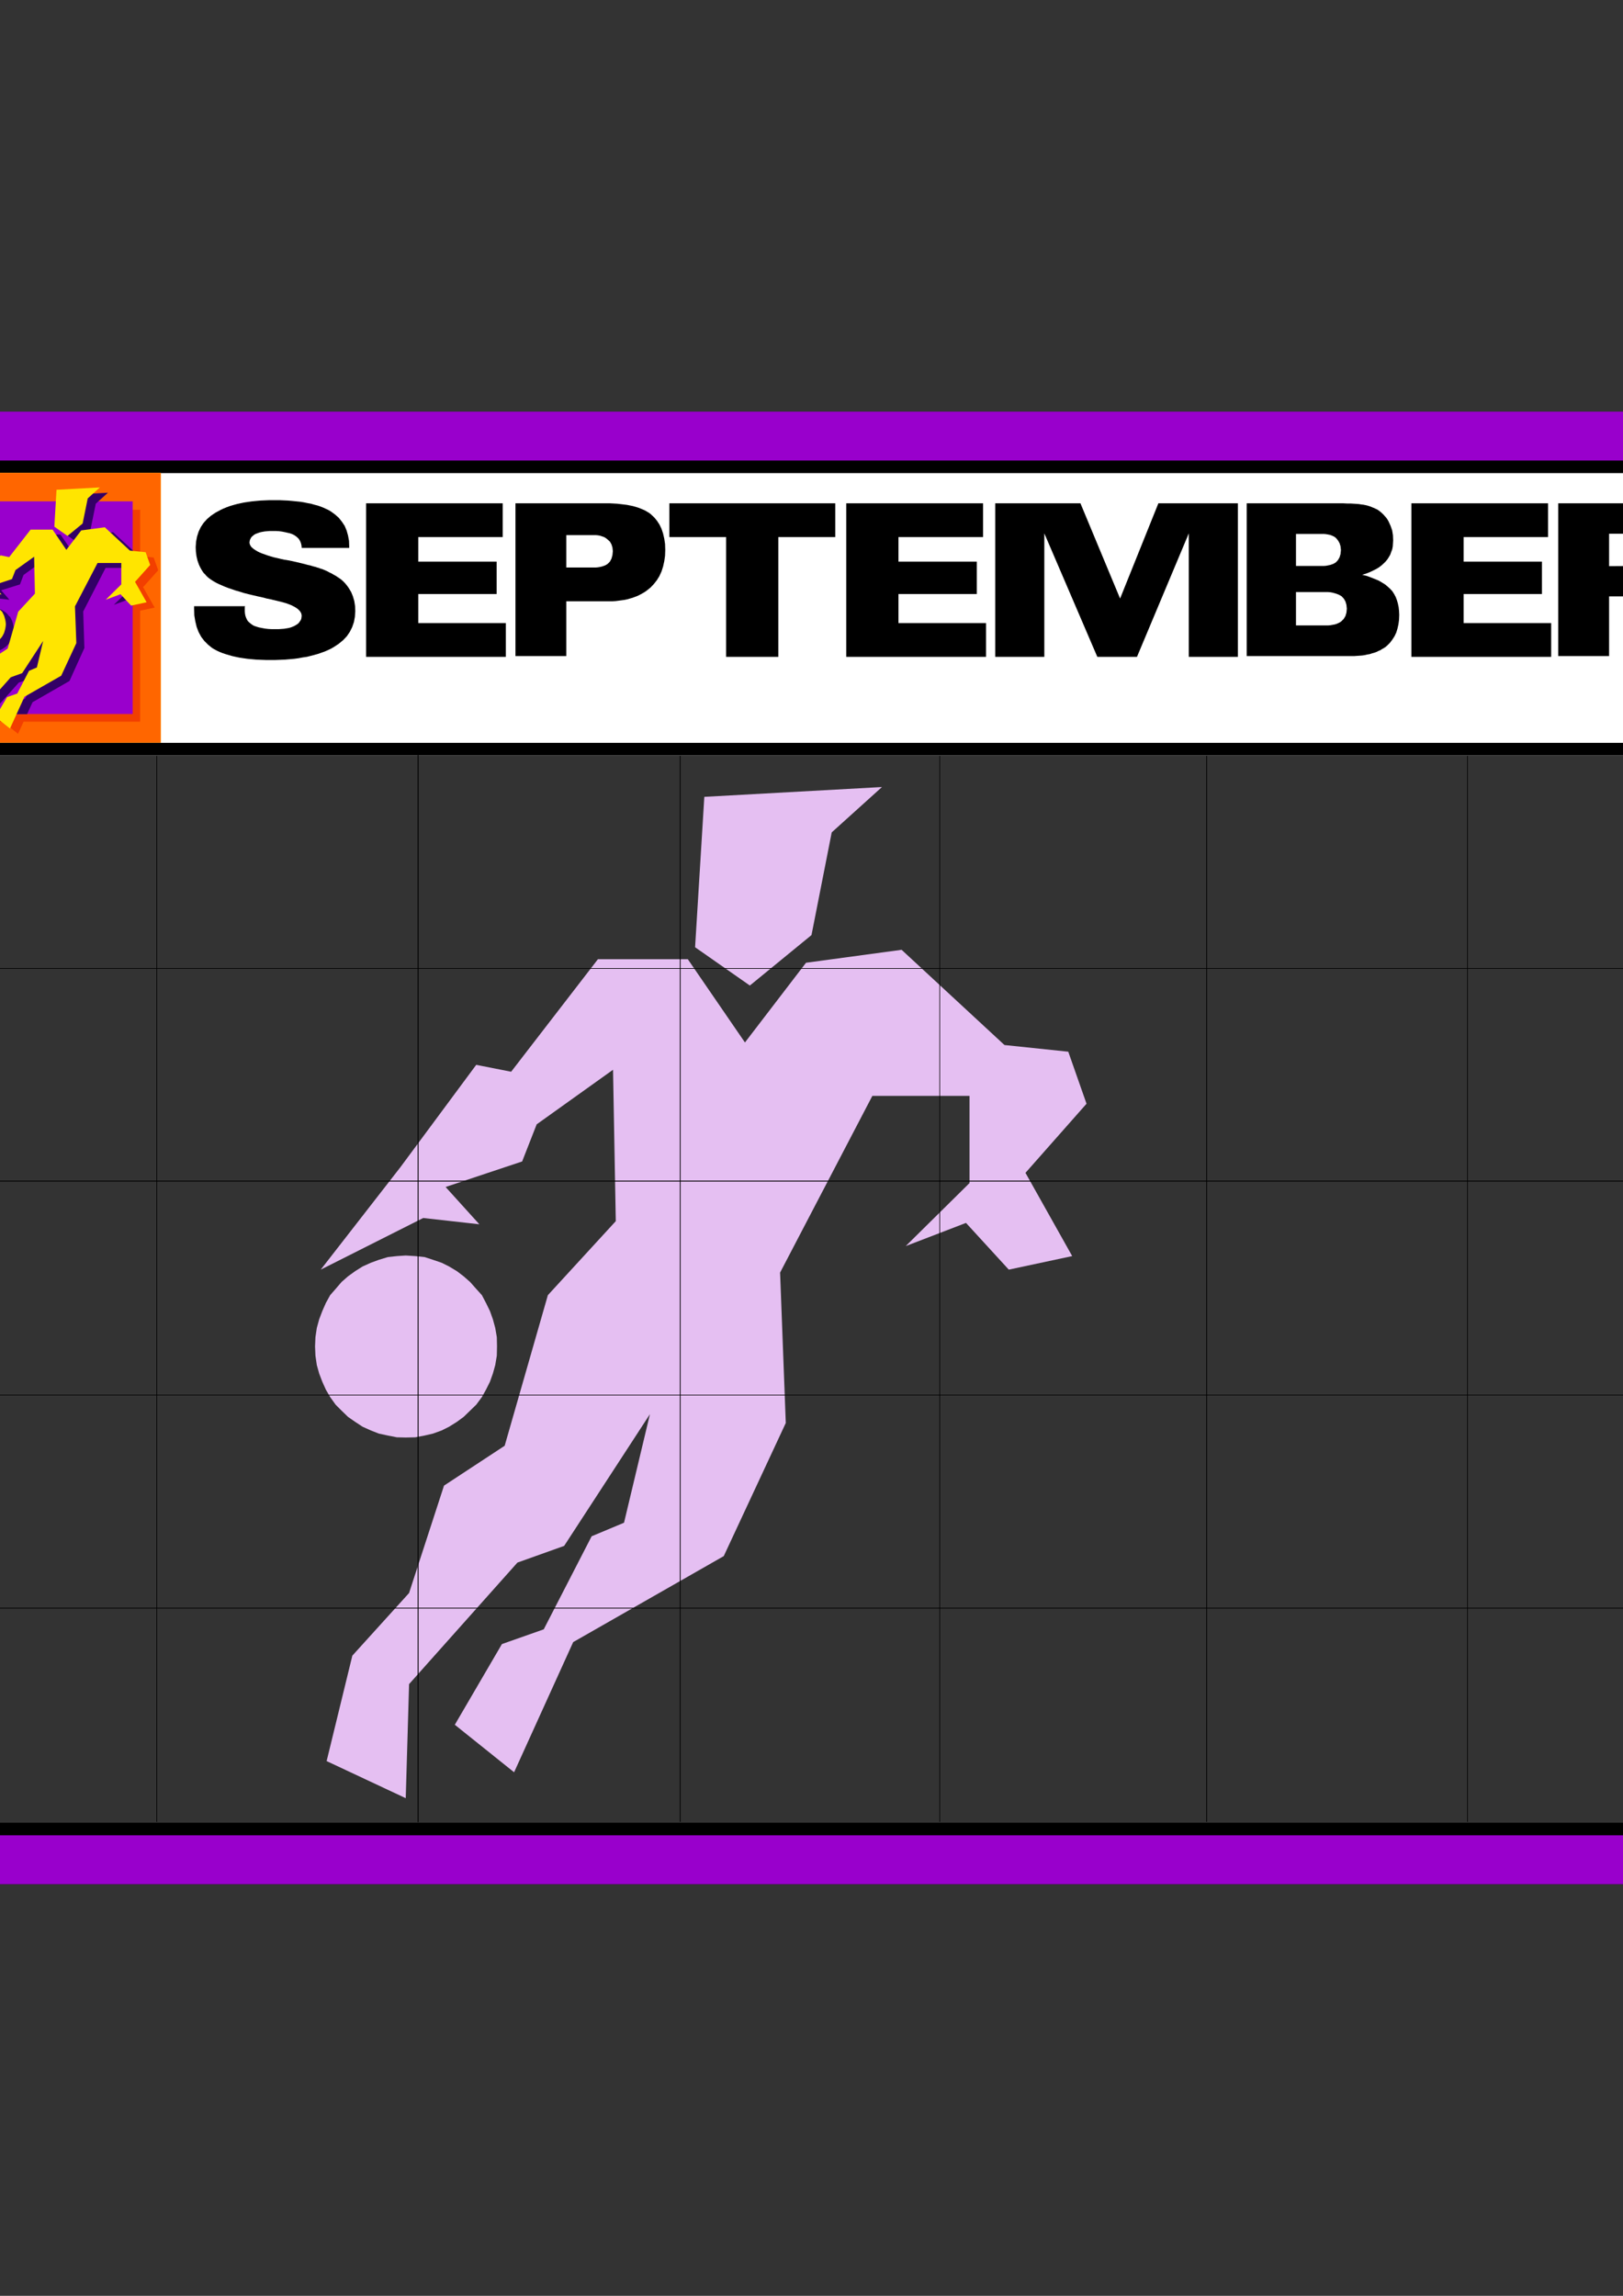 <?xml version="1.0" encoding="utf-8"?>
<!-- Created by UniConvertor 2.0rc4 (https://sk1project.net/) -->
<svg xmlns="http://www.w3.org/2000/svg" height="841.89pt" viewBox="0 0 595.276 841.89" width="595.276pt" version="1.1" xmlns:xlink="http://www.w3.org/1999/xlink" id="54334cb0-f60c-11ea-858b-dcc15c148e23">

<rect x="0" y="0" width="595.276" height="841.89" fill="#333333" stroke="none"/>

<g>
	<path style="fill:#ffffff;" d="M 635.174,173.481 L -39.898,173.481 -39.898,277.017 635.174,277.017 635.174,173.481 Z" />
	<path style="fill:#000000;" d="M -62.362,150.945 L 657.638,150.945 657.638,173.409 -62.362,173.409 -62.362,150.945 Z" />
	<path style="fill:#000000;" d="M 635.174,150.945 L 657.71,150.945 657.71,690.945 635.174,690.945 635.174,150.945 Z" />
	<path style="fill:#000000;" d="M -62.362,150.945 L -39.898,150.945 -39.898,686.409 -62.362,686.409 -62.362,150.945 Z" />
	<path style="fill:#000000;" d="M -44.29,272.409 L 639.566,272.409 639.566,277.017 -44.29,277.017 -44.29,272.409 Z" />
	<path style="fill:#000000;" d="M -55.954,668.409 L 657.638,668.409 657.638,690.945 -55.954,690.945 -55.954,668.409 Z" />
	<path style="fill:#9900cc;" d="M 639.566,150.945 L 657.854,150.945 657.854,690.945 639.566,690.945 639.566,150.945 Z" />
	<path style="fill:#9900cc;" d="M -62.362,150.945 L -44.29,150.945 -44.29,690.945 -62.362,690.945 -62.362,150.945 Z" />
	<path style="fill:#9900cc;" d="M -44.29,150.945 L 657.854,150.945 657.854,168.873 -44.29,168.873 -44.29,150.945 Z" />
	<path style="fill:#9900cc;" d="M -44.29,673.017 L 657.854,673.017 657.854,690.945 -44.29,690.945 -44.29,673.017 Z" />
	<path style="fill:#e5bff2;" d="M 210.23,602.169 L 265.454,570.633 288.206,521.817 286.118,466.665 319.958,401.865 355.598,401.865 355.598,433.833 332.198,456.945 354.302,448.449 369.998,465.585 393.254,460.617 376.118,430.089 398.51,404.745 391.814,385.665 368.414,383.217 330.686,348.297 295.622,353.049 273.23,382.281 252.278,351.753 219.302,351.753 187.478,393.009 174.662,390.489 146.87,428.001 117.638,465.585 155.222,446.649 175.814,448.953 163.43,435.273 191.51,425.913 196.838,412.305 224.846,392.289 225.854,447.801 200.942,474.945 185.102,530.169 162.854,544.785 150.038,584.169 129.23,607.137 119.798,645.801 148.814,659.409 150.038,617.577 189.782,573.009 206.918,566.889 238.382,518.577 228.878,558.393 216.998,563.361 199.43,597.489 184.094,602.889 166.814,632.481 188.558,649.905 210.23,602.169 Z" />
	<path style="fill:#e5bff2;" d="M 258.326,292.209 L 254.942,347.361 275.03,361.401 297.638,342.897 305.054,305.241 323.486,288.609 258.326,292.209 Z" />
	<path style="fill:#e5bff2;" d="M 148.814,460.401 L 145.574,460.617 142.262,460.977 138.95,461.985 135.998,463.065 132.974,464.433 130.238,466.161 127.646,468.033 125.27,470.121 123.11,472.641 121.094,474.945 119.51,477.825 118.214,480.777 117.062,483.801 116.198,486.969 115.694,490.353 115.55,493.737 115.694,497.121 116.198,500.577 117.062,503.673 118.214,506.697 119.51,509.577 121.094,512.313 123.11,515.121 125.27,517.281 127.646,519.585 130.238,521.385 132.974,523.185 135.998,524.553 138.95,525.705 142.262,526.425 145.574,527.073 148.814,527.145 152.27,527.073 155.726,526.425 158.822,525.705 161.99,524.553 164.726,523.185 167.606,521.385 170.054,519.585 172.43,517.281 174.662,515.121 176.75,512.313 178.262,509.577 179.702,506.697 180.782,503.673 181.646,500.577 182.222,497.121 182.294,493.737 182.222,490.353 181.646,486.969 180.782,483.801 179.702,480.777 178.262,477.825 176.75,474.945 174.662,472.641 172.43,470.121 170.054,468.033 167.606,466.161 164.726,464.433 161.99,463.065 158.822,461.985 155.726,460.977 152.27,460.617 148.814,460.401 Z" />
	<path style="stroke:#000000;stroke-width:0.216;stroke-miterlimit:10.433;fill:none;" d="M 57.518,277.161 L 57.518,355.137 57.518,433.401 57.518,511.809 57.518,590.217 57.518,668.049" />
	<path style="stroke:#000000;stroke-width:0.216;stroke-miterlimit:10.433;fill:none;" d="M 57.518,277.161 L 57.518,355.137 57.518,433.401 57.518,511.809 57.518,590.217 57.518,668.049" />
	<path style="stroke:#000000;stroke-width:0.216;stroke-miterlimit:10.433;fill:none;" d="M 153.35,276.945 L 153.35,354.921 153.35,433.113 153.35,511.737 153.35,589.929 153.35,668.193" />
	<path style="stroke:#000000;stroke-width:0.216;stroke-miterlimit:10.433;fill:none;" d="M 153.35,276.945 L 153.35,354.921 153.35,433.113 153.35,511.737 153.35,589.929 153.35,668.193" />
	<path style="stroke:#000000;stroke-width:0.216;stroke-miterlimit:10.433;fill:none;" d="M 249.47,277.161 L 249.47,355.137 249.47,433.401 249.47,511.809 249.47,590.217 249.47,668.049" />
	<path style="stroke:#000000;stroke-width:0.216;stroke-miterlimit:10.433;fill:none;" d="M 249.47,277.161 L 249.47,355.137 249.47,433.401 249.47,511.809 249.47,590.217 249.47,668.049" />
	<path style="stroke:#000000;stroke-width:0.216;stroke-miterlimit:10.433;fill:none;" d="M 344.654,277.161 L 344.654,355.137 344.654,433.401 344.654,511.809 344.654,590.217 344.654,668.049" />
	<path style="stroke:#000000;stroke-width:0.216;stroke-miterlimit:10.433;fill:none;" d="M 344.654,277.161 L 344.654,355.137 344.654,433.401 344.654,511.809 344.654,590.217 344.654,668.049" />
	<path style="stroke:#000000;stroke-width:0.216;stroke-miterlimit:10.433;fill:none;" d="M 442.574,277.161 L 442.574,355.137 442.574,433.401 442.574,511.809 442.574,590.217 442.574,668.049" />
	<path style="stroke:#000000;stroke-width:0.216;stroke-miterlimit:10.433;fill:none;" d="M 442.574,277.161 L 442.574,355.137 442.574,433.401 442.574,511.809 442.574,590.217 442.574,668.049" />
	<path style="stroke:#000000;stroke-width:0.216;stroke-miterlimit:10.433;fill:none;" d="M 538.262,277.161 L 538.262,355.137 538.262,433.401 538.262,511.809 538.262,590.217 538.262,668.049" />
	<path style="stroke:#000000;stroke-width:0.216;stroke-miterlimit:10.433;fill:none;" d="M 538.262,277.161 L 538.262,355.137 538.262,433.401 538.262,511.809 538.262,590.217 538.262,668.049" />
	<path style="stroke:#000000;stroke-width:0.216;stroke-miterlimit:10.433;fill:none;" d="M -39.826,355.137 L 57.518,355.137 155.51,355.137 249.47,355.137 345.59,355.137 443.294,355.137 538.766,355.137 635.102,355.137" />
	<path style="stroke:#000000;stroke-width:0.216;stroke-miterlimit:10.433;fill:none;" d="M -39.826,355.137 L 57.518,355.137 155.51,355.137 249.47,355.137 345.59,355.137 443.294,355.137 538.766,355.137 635.102,355.137" />
	<path style="stroke:#000000;stroke-width:0.216;stroke-miterlimit:10.433;fill:none;" d="M -39.826,433.113 L 57.518,433.113 155.51,433.113 249.47,433.113 345.59,433.113 443.294,433.113 538.766,433.113 635.102,433.113" />
	<path style="stroke:#000000;stroke-width:0.216;stroke-miterlimit:10.433;fill:none;" d="M -39.826,433.113 L 57.518,433.113 155.51,433.113 249.47,433.113 345.59,433.113 443.294,433.113 538.766,433.113 635.102,433.113" />
	<path style="stroke:#000000;stroke-width:0.216;stroke-miterlimit:10.433;fill:none;" d="M -39.826,511.593 L 57.518,511.593 155.51,511.593 249.47,511.593 345.59,511.593 443.294,511.593 538.766,511.593 635.102,511.593" />
	<path style="stroke:#000000;stroke-width:0.216;stroke-miterlimit:10.433;fill:none;" d="M -39.826,511.593 L 57.518,511.593 155.51,511.593 249.47,511.593 345.59,511.593 443.294,511.593 538.766,511.593 635.102,511.593" />
	<path style="stroke:#000000;stroke-width:0.216;stroke-miterlimit:10.433;fill:none;" d="M -39.826,589.713 L 57.518,589.713 155.51,589.713 249.47,589.713 345.59,589.713 443.294,589.713 538.766,589.713 635.102,589.713" />
	<path style="stroke:#000000;stroke-width:0.216;stroke-miterlimit:10.433;fill:none;" d="M -39.826,589.713 L 57.518,589.713 155.51,589.713 249.47,589.713 345.59,589.713 443.294,589.713 538.766,589.713 635.102,589.713" />
	<path style="fill:#ffcc00;" d="M -39.97,173.409 L 58.958,173.409 58.958,272.337 0.494,272.337 -22.474,272.337 -39.97,272.337 -39.97,173.409 Z" />
	<path style="fill:#ff9933;" d="M -26.29,186.945 L 51.398,186.945 51.398,264.633 -26.29,264.633 -26.29,186.945 Z" />
	<path style="fill:#990000;" d="M -29.314,183.849 L 48.662,183.849 48.662,261.825 -29.314,261.825 -29.314,183.849 Z" />
	<path style="fill:#ff6600;" d="M -39.97,173.409 L 58.958,173.409 58.958,272.337 0.494,272.337 -22.474,272.337 -39.97,272.337 -39.97,173.409 Z" />
	<path style="fill:#f23f00;" d="M 11.942,257.433 L 25.406,249.729 30.95,237.777 30.446,224.313 38.726,208.401 47.438,208.401 47.438,216.249 41.75,221.865 47.15,219.849 51.038,224.025 56.726,222.801 52.478,215.313 58.022,209.121 56.366,204.441 50.606,203.865 41.39,195.297 32.75,196.449 27.278,203.577 22.238,196.161 14.174,196.161 6.326,206.241 3.158,205.593 -3.61,214.809 -10.81,224.025 -1.594,219.417 3.518,219.921 0.422,216.609 7.334,214.305 8.63,210.993 15.47,206.097 15.758,219.633 9.638,226.257 5.75,239.793 0.278,243.393 -2.818,253.041 -7.93,258.657 -10.234,268.089 -3.106,271.473 -2.818,261.249 6.902,250.305 11.078,248.793 18.782,236.985 16.478,246.705 13.598,247.929 9.278,256.281 5.534,257.577 1.286,264.849 6.614,269.097 11.942,257.433 Z" />
	<path style="fill:#f23f00;" d="M -26.29,186.945 L 51.398,186.945 51.398,264.633 -26.29,264.633 -26.29,186.945 Z" />
	<path style="fill:#9900cc;" d="M -29.314,183.849 L 48.662,183.849 48.662,261.825 -29.314,261.825 -29.314,183.849 Z" />
	<path style="fill:#330066;" d="M 11.942,257.505 L 25.478,249.729 30.95,237.633 30.518,224.241 38.726,208.257 47.51,208.257 47.51,216.177 41.75,221.793 47.222,219.777 48.734,221.361 48.734,201.849 41.462,195.153 32.822,196.305 27.35,203.505 22.166,196.017 14.102,196.017 6.326,206.241 3.158,205.521 -3.61,214.737 -10.81,223.953 -1.594,219.345 3.446,219.921 0.422,216.465 7.334,214.305 8.63,210.849 15.398,205.953 15.686,219.633 9.638,226.257 5.606,239.793 0.278,243.393 -2.89,253.041 -8.074,258.657 -8.866,261.897 -2.89,261.897 -2.89,261.249 6.902,250.305 11.078,248.865 18.71,236.913 16.406,246.705 13.526,247.857 9.206,256.209 5.462,257.649 3.014,261.897 9.926,261.897 11.942,257.505 Z" />
	<path style="fill:#330066;" d="M 23.678,181.545 L 22.886,195.081 27.71,198.465 33.254,193.929 35.126,184.713 39.59,180.681 23.678,181.545 Z" />
	<path style="fill:#330066;" d="M -3.106,222.729 L -3.898,222.801 -4.762,222.873 -5.554,223.161 -6.274,223.377 -6.994,223.737 -7.642,224.169 -8.362,224.601 -8.866,225.105 -9.442,225.753 -9.946,226.257 -10.306,226.977 -10.666,227.697 -10.882,228.417 -11.098,229.209 -11.242,230.073 -11.314,230.865 -11.242,231.657 -11.098,232.521 -10.882,233.313 -10.666,234.033 -10.306,234.753 -9.946,235.401 -9.442,236.121 -8.866,236.625 -8.362,237.201 -7.642,237.633 -6.994,238.065 -6.274,238.425 -5.554,238.713 -4.762,238.857 -3.898,239.001 -3.106,239.073 -2.314,239.001 -1.45,238.857 -0.658,238.713 0.062,238.425 0.782,238.065 1.43,237.633 2.078,237.201 2.654,236.625 3.158,236.121 3.734,235.401 4.094,234.753 4.454,234.033 4.67,233.313 4.886,232.521 5.03,231.657 5.102,230.865 5.03,230.073 4.886,229.209 4.67,228.417 4.454,227.697 4.094,226.977 3.734,226.257 3.158,225.753 2.654,225.105 2.078,224.601 1.43,224.169 0.782,223.737 0.062,223.377 -0.658,223.161 -1.45,222.873 -2.314,222.801 -3.106,222.729 Z" />
	<path style="fill:#ffe500;" d="M 8.99,255.489 L 22.454,247.785 27.998,235.833 27.494,222.369 35.774,206.457 44.486,206.457 44.486,214.305 38.798,219.921 44.198,217.905 48.086,222.081 53.774,220.857 49.526,213.369 55.07,207.177 53.414,202.497 47.654,201.921 38.438,193.353 29.798,194.505 24.326,201.633 19.286,194.217 11.222,194.217 3.374,204.297 0.206,203.649 -6.562,212.865 -13.762,222.081 -4.546,217.473 0.566,217.977 -2.53,214.665 4.382,212.361 5.678,209.049 12.518,204.153 12.806,217.689 6.686,224.313 2.798,237.849 -2.674,241.449 -5.77,251.097 -10.882,256.713 -13.186,266.145 -6.058,269.529 -5.77,259.305 3.95,248.361 8.126,246.849 15.83,235.041 13.526,244.761 10.646,245.985 6.326,254.337 2.582,255.633 -1.666,262.905 3.662,267.153 8.99,255.489 Z" />
	<path style="fill:#ffe500;" d="M 20.726,179.601 L 19.934,193.137 24.758,196.521 30.302,191.985 32.174,182.769 36.638,178.737 20.726,179.601 Z" />
	<path style="fill:#ffe500;" d="M -6.058,220.785 L -6.85,220.857 -7.714,220.929 -8.506,221.217 -9.226,221.433 -9.946,221.793 -10.594,222.225 -11.314,222.657 -11.818,223.161 -12.394,223.809 -12.898,224.313 -13.258,225.033 -13.618,225.753 -13.834,226.473 -14.05,227.265 -14.194,228.129 -14.266,228.921 -14.194,229.713 -14.05,230.577 -13.834,231.369 -13.618,232.089 -13.258,232.809 -12.898,233.457 -12.394,234.177 -11.818,234.681 -11.314,235.257 -10.594,235.689 -9.946,236.121 -9.226,236.481 -8.506,236.769 -7.714,236.913 -6.85,237.057 -6.058,237.129 -5.266,237.057 -4.402,236.913 -3.61,236.769 -2.89,236.481 -2.17,236.121 -1.522,235.689 -0.874,235.257 -0.298,234.681 0.206,234.177 0.782,233.457 1.142,232.809 1.502,232.089 1.718,231.369 1.934,230.577 2.078,229.713 2.15,228.921 2.078,228.129 1.934,227.265 1.718,226.473 1.502,225.753 1.142,225.033 0.782,224.313 0.206,223.809 -0.298,223.161 -0.874,222.657 -1.522,222.225 -2.17,221.793 -2.89,221.433 -3.61,221.217 -4.402,220.929 -5.266,220.857 -6.058,220.785 Z" />
	<path style="fill:#000000;" d="M 590.174,218.697 L 590.174,207.609 600.686,207.537 601.55,207.537 602.414,207.465 603.278,207.321 603.998,207.177 604.718,206.961 605.294,206.745 605.87,206.457 606.302,206.097 607.094,205.305 607.742,204.369 608.102,203.145 608.246,201.777 608.174,200.265 607.814,198.969 607.31,197.961 606.59,197.169 606.158,196.809 605.582,196.521 604.934,196.305 604.286,196.089 603.494,195.945 602.63,195.801 601.694,195.729 600.686,195.729 590.174,195.729 590.174,207.537 590.174,218.697 590.174,240.585 571.526,240.585 571.526,184.569 603.422,184.569 604.646,184.569 605.726,184.569 606.878,184.569 607.886,184.641 608.894,184.641 609.902,184.641 610.766,184.713 611.63,184.713 612.422,184.785 613.214,184.857 613.862,184.857 614.51,184.929 615.158,185.001 615.662,185.073 616.166,185.145 616.598,185.217 617.39,185.361 618.182,185.577 618.974,185.865 619.766,186.081 620.414,186.441 621.062,186.729 621.71,187.089 622.214,187.449 622.79,187.881 623.366,188.385 623.942,188.889 624.446,189.465 624.95,190.041 625.382,190.689 625.742,191.409 626.102,192.129 626.606,193.641 627.038,195.297 627.326,197.025 627.398,198.897 627.326,200.265 627.182,201.561 626.894,202.785 626.534,204.009 626.03,205.161 625.454,206.241 624.734,207.177 623.87,208.113 622.934,208.905 621.926,209.625 620.846,210.273 619.694,210.777 618.398,211.209 617.102,211.569 615.662,211.857 614.15,212.001 615.662,212.145 617.102,212.361 618.47,212.577 619.622,212.937 620.774,213.297 621.71,213.729 622.574,214.161 623.366,214.665 624.014,215.241 624.662,215.961 625.238,216.753 625.67,217.617 626.102,218.625 626.39,219.705 626.606,220.929 626.75,222.153 627.686,231.441 627.758,232.305 627.902,233.241 628.046,234.321 628.262,235.473 628.55,236.769 628.838,238.065 629.27,239.361 629.63,240.585 611.27,240.585 611.054,239.865 610.766,239.073 610.55,238.281 610.406,237.417 610.262,236.481 610.19,235.401 610.118,234.249 610.046,232.953 609.47,225.249 609.326,223.521 608.966,222.081 608.462,221.001 607.814,220.209 607.382,219.921 606.878,219.633 606.302,219.345 605.582,219.129 604.79,218.913 603.926,218.841 602.99,218.697 601.982,218.697 590.174,218.697 Z" />
	<path style="fill:#000000;" d="M 517.67,240.873 L 517.67,184.569 567.782,184.569 567.782,196.953 536.822,196.953 536.822,205.953 565.55,205.953 565.55,217.833 536.822,217.833 536.822,228.489 568.934,228.489 568.934,240.873 517.67,240.873 Z" />
	<path style="fill:#000000;" d="M 475.334,240.585 L 475.334,229.353 486.134,229.353 487.07,229.353 487.934,229.281 488.726,229.137 489.518,228.993 490.238,228.777 490.886,228.489 491.462,228.201 491.966,227.841 492.83,226.977 493.478,225.897 493.838,224.673 493.982,223.233 493.838,221.793 493.478,220.569 492.902,219.561 492.11,218.697 491.534,218.337 490.958,218.049 490.238,217.761 489.518,217.545 488.726,217.329 487.934,217.185 487.07,217.113 486.134,217.113 475.334,217.113 475.334,207.537 484.766,207.537 485.63,207.537 486.422,207.465 487.142,207.321 487.862,207.177 488.51,206.961 489.086,206.745 489.59,206.457 490.022,206.169 490.742,205.377 491.318,204.369 491.678,203.145 491.822,201.705 491.678,200.337 491.318,199.185 490.742,198.177 490.022,197.313 489.59,196.953 489.086,196.665 488.438,196.377 487.862,196.161 487.142,196.017 486.35,195.873 485.558,195.801 484.766,195.801 475.334,195.801 475.334,207.537 475.334,217.113 475.334,229.353 475.334,240.585 457.262,240.585 457.262,184.569 491.246,184.569 492.686,184.569 494.054,184.641 495.35,184.641 496.502,184.713 497.582,184.785 498.518,184.857 499.31,185.001 500.03,185.073 500.75,185.217 501.398,185.361 502.118,185.577 502.766,185.793 503.414,186.081 503.99,186.297 504.566,186.585 505.07,186.801 505.718,187.233 506.366,187.737 506.942,188.241 507.518,188.817 508.022,189.393 508.526,189.969 508.958,190.617 509.318,191.265 510.038,192.849 510.614,194.505 510.902,196.305 510.974,198.177 510.902,199.329 510.83,200.409 510.614,201.489 510.254,202.425 509.894,203.433 509.39,204.297 508.886,205.089 508.238,205.881 507.518,206.601 506.726,207.321 505.79,208.041 504.71,208.689 503.558,209.265 502.334,209.841 501.038,210.345 499.598,210.777 501.326,211.209 502.91,211.785 504.35,212.361 505.718,212.937 506.942,213.657 508.094,214.377 509.03,215.169 509.894,215.961 510.686,216.825 511.334,217.833 511.91,218.913 512.342,220.065 512.702,221.289 512.99,222.657 513.134,224.025 513.206,225.465 513.134,227.265 512.918,228.921 512.558,230.505 512.126,231.945 511.478,233.313 510.686,234.537 509.822,235.689 508.814,236.697 508.238,237.201 507.59,237.633 506.942,237.993 506.294,238.425 505.574,238.713 504.854,239.073 504.062,239.361 503.27,239.577 502.406,239.865 501.542,240.009 500.606,240.225 499.67,240.369 498.734,240.441 497.726,240.513 496.718,240.585 495.638,240.585 475.334,240.585 Z" />
	<path style="fill:#000000;" d="M 365.03,240.873 L 365.03,184.569 396.278,184.569 410.822,219.489 424.862,184.569 454.022,184.569 454.022,240.873 436.022,240.873 436.022,195.585 417.014,240.873 402.47,240.873 383.03,195.585 383.03,240.873 365.03,240.873 Z" />
	<path style="fill:#000000;" d="M 310.382,240.873 L 310.382,184.569 360.566,184.569 360.566,196.953 329.534,196.953 329.534,205.953 358.262,205.953 358.262,217.833 329.534,217.833 329.534,228.489 361.646,228.489 361.646,240.873 310.382,240.873 Z" />
	<path style="fill:#000000;" d="M 266.318,240.873 L 266.318,196.953 245.51,196.953 245.51,184.569 306.35,184.569 306.35,196.953 285.47,196.953 285.47,240.873 266.318,240.873 Z" />
	<path style="fill:#000000;" d="M 207.71,220.497 L 207.71,208.113 217.718,208.113 218.51,208.113 219.302,208.041 220.094,207.897 220.742,207.753 221.39,207.537 221.966,207.321 222.47,207.033 222.902,206.745 223.694,205.953 224.27,204.873 224.63,203.577 224.774,202.137 224.63,200.769 224.27,199.617 223.694,198.609 222.902,197.889 222.47,197.529 221.966,197.169 221.39,196.881 220.742,196.665 220.094,196.449 219.302,196.305 218.51,196.233 217.718,196.233 207.71,196.233 207.71,208.113 207.71,220.497 207.71,240.585 189.062,240.585 189.062,184.569 222.326,184.569 223.694,184.569 225.062,184.641 226.358,184.713 227.582,184.857 228.806,185.001 229.958,185.145 231.038,185.361 232.118,185.577 233.126,185.865 234.062,186.153 234.998,186.513 235.862,186.873 236.654,187.233 237.374,187.665 238.094,188.097 238.742,188.601 239.966,189.753 240.974,190.977 241.91,192.417 242.63,193.929 243.206,195.657 243.638,197.529 243.926,199.473 243.998,201.633 243.926,203.793 243.638,205.809 243.206,207.753 242.63,209.553 241.838,211.281 240.902,212.793 239.822,214.161 238.598,215.457 237.878,216.033 237.158,216.609 236.438,217.113 235.574,217.617 234.782,218.049 233.918,218.481 232.982,218.841 232.046,219.201 231.038,219.489 230.03,219.777 229.022,219.993 227.942,220.137 226.862,220.281 225.71,220.425 224.558,220.497 223.334,220.497 207.71,220.497 Z" />
	<path style="fill:#000000;" d="M 134.27,240.873 L 134.27,184.569 184.382,184.569 184.382,196.953 153.422,196.953 153.422,205.953 182.15,205.953 182.15,217.833 153.422,217.833 153.422,228.489 185.534,228.489 185.534,240.873 134.27,240.873 Z" />
	<path style="fill:#000000;" d="M 89.918,222.297 L 89.918,222.369 89.846,222.441 89.774,222.513 89.774,222.585 89.774,223.017 89.774,223.449 89.774,223.881 89.774,224.169 89.846,224.961 89.99,225.753 90.206,226.401 90.494,227.049 90.854,227.697 91.358,228.201 91.862,228.633 92.438,229.065 93.158,229.497 94.022,229.785 94.958,230.073 96.038,230.289 97.19,230.505 98.414,230.649 99.71,230.721 101.078,230.721 102.158,230.721 103.166,230.649 104.174,230.577 105.038,230.433 105.902,230.289 106.694,230.073 107.414,229.785 108.062,229.497 108.638,229.137 109.214,228.777 109.646,228.345 110.006,227.841 110.294,227.409 110.51,226.905 110.582,226.329 110.654,225.825 110.51,224.961 110.006,224.097 109.214,223.305 108.134,222.585 106.694,221.865 104.966,221.217 102.878,220.641 100.502,220.065 99.854,219.921 99.35,219.777 98.918,219.705 98.63,219.633 98.27,219.561 97.838,219.489 97.334,219.345 96.83,219.201 94.886,218.769 93.014,218.337 91.214,217.905 89.486,217.473 87.902,216.969 86.39,216.537 84.95,216.033 83.654,215.601 82.358,215.097 81.206,214.593 80.198,214.161 79.19,213.657 78.326,213.153 77.534,212.649 76.814,212.145 76.166,211.641 75.662,211.137 75.158,210.561 74.654,210.057 74.222,209.409 73.862,208.833 73.502,208.185 73.214,207.609 72.926,206.961 72.422,205.521 72.062,203.937 71.846,202.281 71.774,200.625 71.918,198.609 72.278,196.737 72.854,194.937 73.646,193.281 74.654,191.769 75.95,190.329 77.39,189.105 79.118,187.953 80.054,187.449 80.99,186.945 82.07,186.441 83.15,186.009 84.302,185.577 85.526,185.217 86.822,184.857 88.118,184.569 89.486,184.281 90.926,184.065 92.438,183.849 93.95,183.705 95.534,183.561 97.19,183.489 98.918,183.417 100.646,183.417 102.374,183.417 104.03,183.489 105.614,183.561 107.198,183.705 108.638,183.849 110.078,183.993 111.446,184.209 112.814,184.497 114.038,184.713 115.262,185.073 116.414,185.361 117.494,185.721 118.574,186.153 119.51,186.585 120.446,187.017 121.31,187.521 122.894,188.673 124.262,189.897 125.414,191.337 126.422,192.849 127.142,194.577 127.646,196.377 128.006,198.321 128.078,200.337 128.078,200.913 110.654,200.913 110.654,200.769 110.582,200.049 110.438,199.401 110.222,198.753 109.934,198.177 109.574,197.601 109.07,197.097 108.566,196.665 107.918,196.233 107.198,195.873 106.406,195.585 105.47,195.369 104.534,195.153 103.454,194.937 102.374,194.793 101.15,194.721 99.926,194.721 98.918,194.721 98.054,194.793 97.19,194.865 96.326,195.009 95.606,195.153 94.886,195.369 94.31,195.585 93.734,195.801 93.23,196.089 92.798,196.449 92.366,196.809 92.078,197.169 91.862,197.601 91.646,198.033 91.574,198.465 91.502,198.969 91.574,199.401 91.718,199.833 91.934,200.193 92.222,200.625 92.654,200.985 93.158,201.417 93.734,201.777 94.454,202.209 95.174,202.569 96.038,202.929 97.046,203.289 98.054,203.649 99.206,204.009 100.43,204.369 101.726,204.657 103.166,205.017 103.67,205.089 104.174,205.233 104.678,205.305 105.182,205.377 105.542,205.449 105.974,205.521 106.334,205.593 106.694,205.665 107.702,205.881 108.638,206.097 109.574,206.313 110.438,206.529 111.302,206.745 112.166,206.961 112.958,207.177 113.678,207.321 114.398,207.537 115.118,207.753 115.766,207.897 116.342,208.113 116.918,208.257 117.422,208.473 117.926,208.617 118.358,208.761 119.222,209.121 120.014,209.481 120.806,209.913 121.598,210.273 122.318,210.705 123.11,211.137 123.758,211.569 124.406,212.001 125.126,212.505 125.774,213.081 126.35,213.657 126.926,214.305 127.43,214.953 127.934,215.673 128.366,216.393 128.798,217.113 129.446,218.697 129.95,220.425 130.238,222.297 130.31,224.169 130.166,226.185 129.806,228.129 129.158,230.001 128.294,231.729 127.214,233.313 125.846,234.753 124.19,236.121 122.318,237.345 121.31,237.921 120.23,238.425 119.078,238.929 117.854,239.361 116.63,239.793 115.334,240.153 113.966,240.513 112.526,240.873 111.014,241.089 109.502,241.377 107.918,241.593 106.262,241.737 104.606,241.881 102.878,241.953 101.078,242.025 99.206,242.025 97.406,242.025 95.606,241.953 93.95,241.881 92.294,241.737 90.782,241.593 89.27,241.377 87.83,241.161 86.462,240.873 85.166,240.585 83.942,240.225 82.718,239.865 81.638,239.505 80.558,239.073 79.622,238.641 78.686,238.137 77.822,237.633 76.31,236.409 74.942,235.041 73.79,233.529 72.854,231.801 72.134,229.929 71.63,227.841 71.27,225.681 71.198,223.305 71.198,222.297 89.918,222.297 Z" />
</g>
</svg>